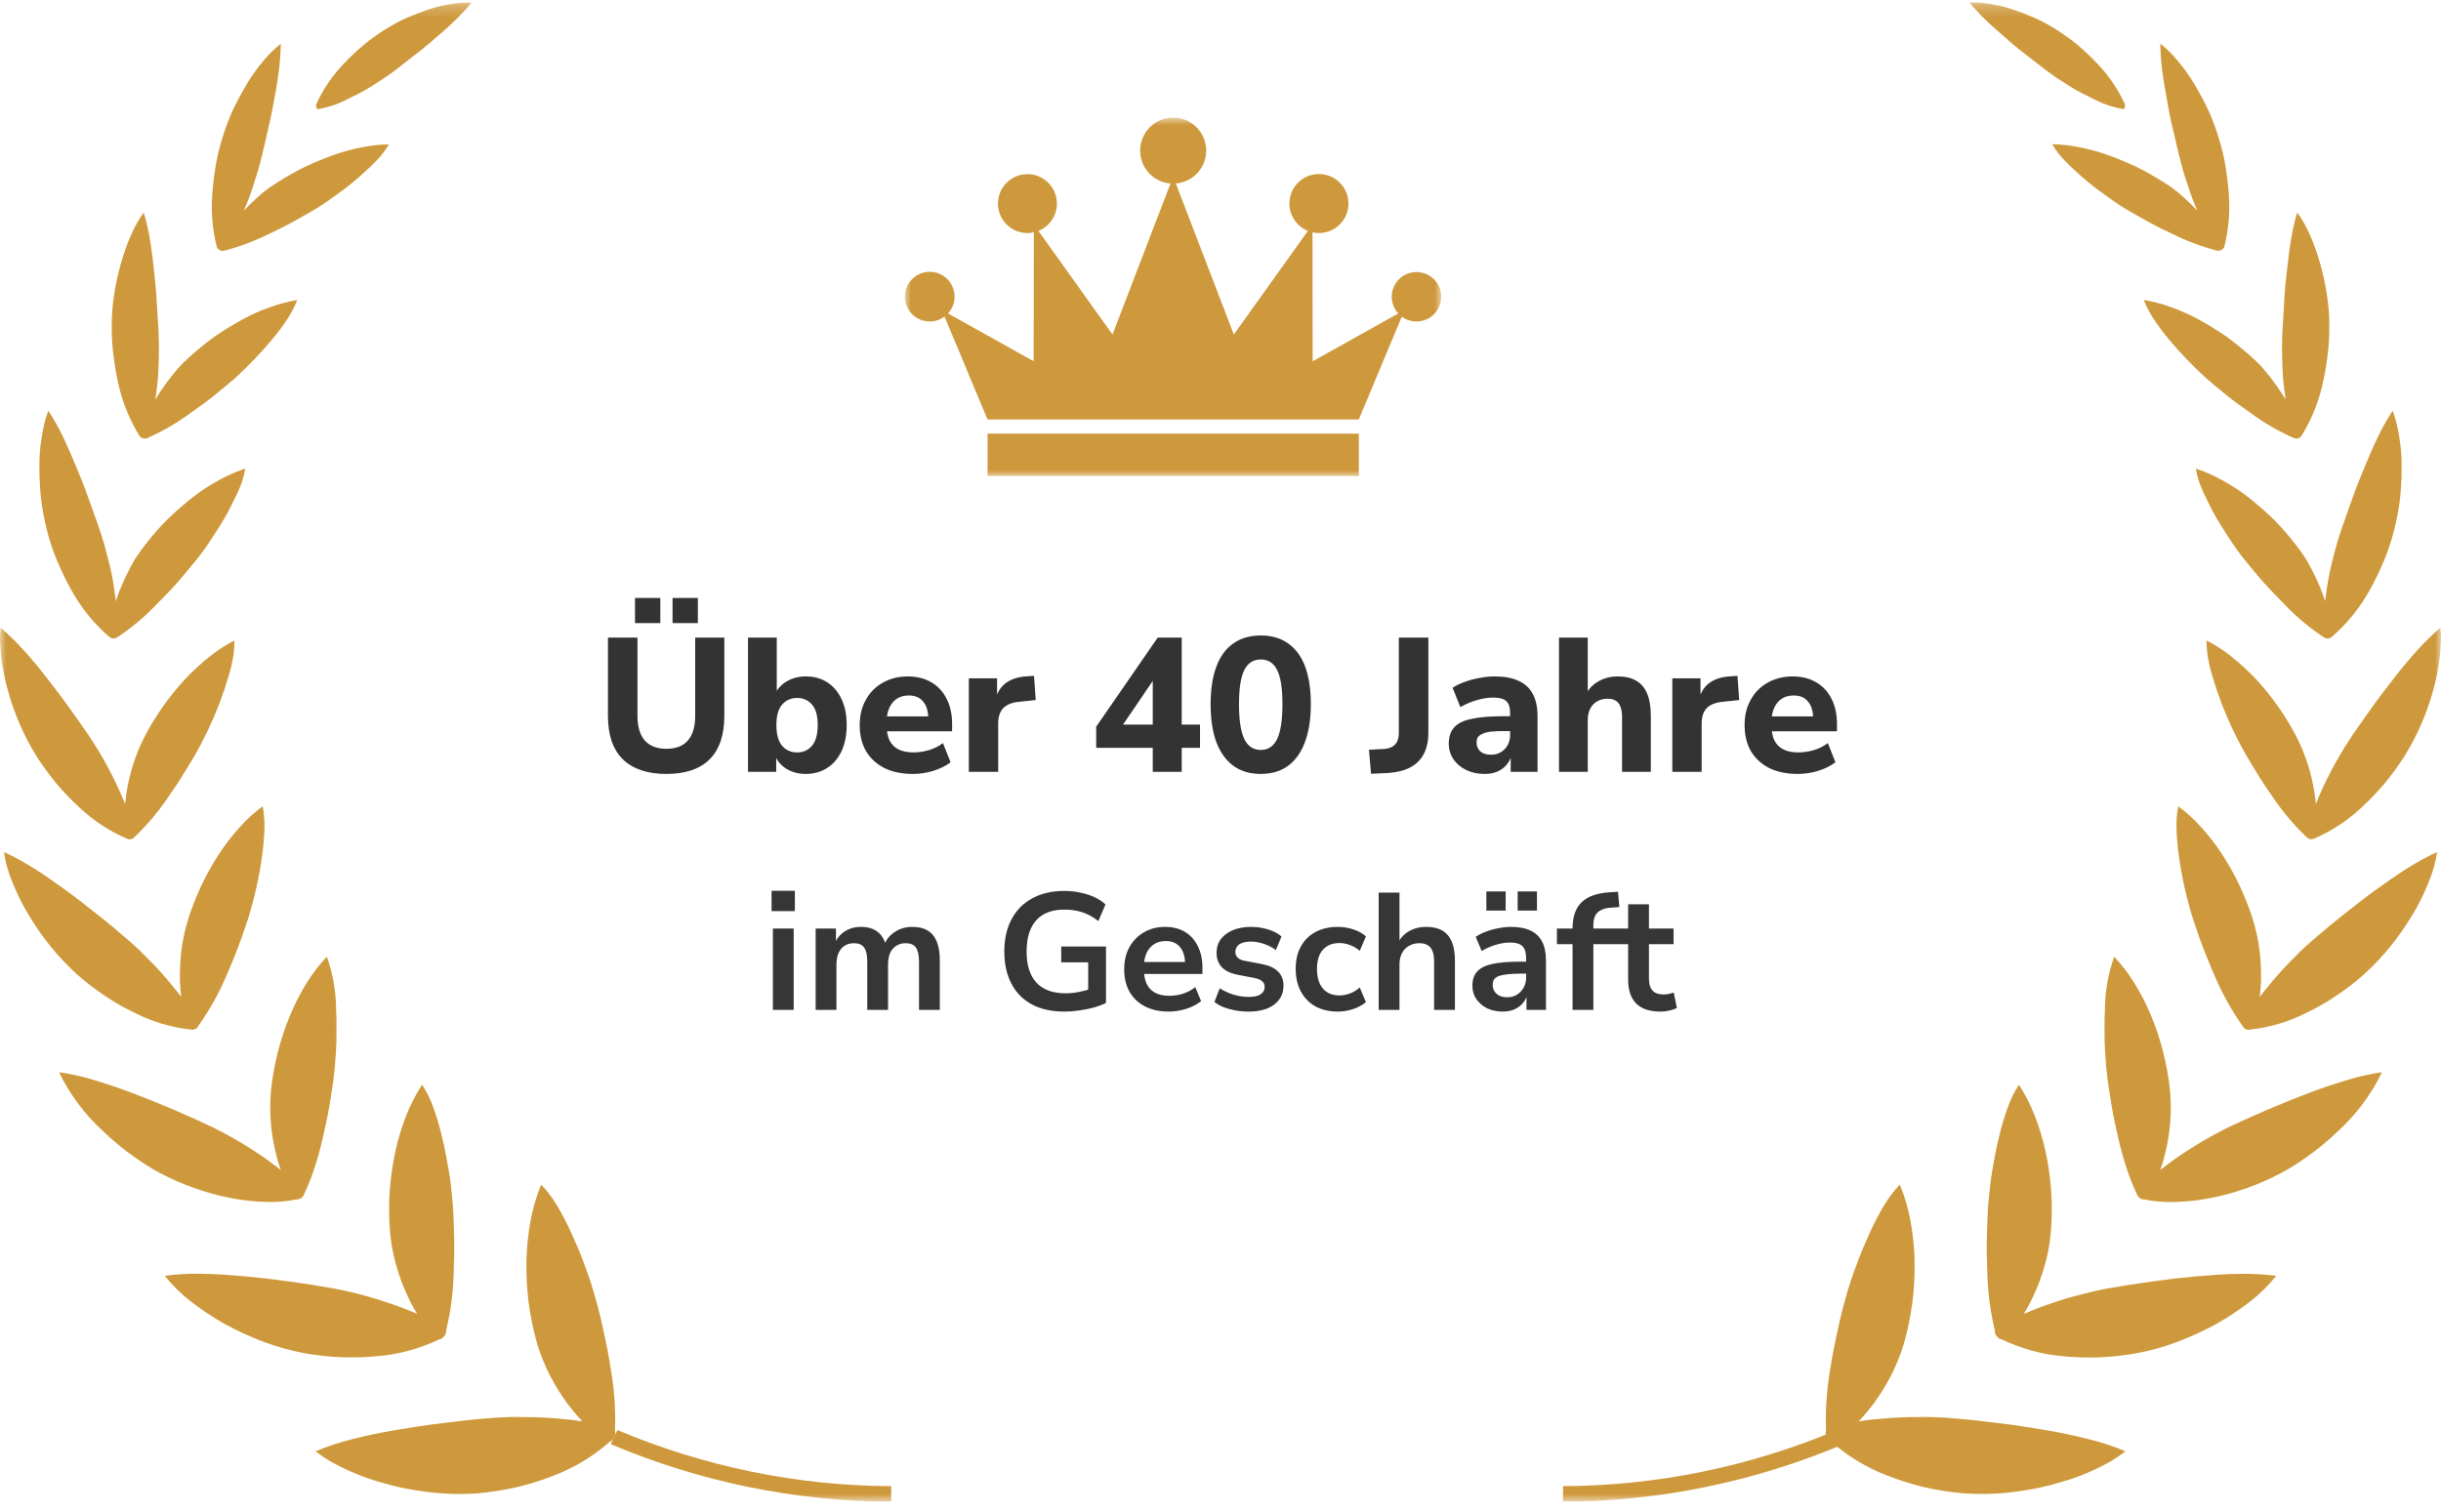 <svg width="205" height="127" viewBox="0 0 205 127" fill="none" xmlns="http://www.w3.org/2000/svg">
<g clip-path="url(#clip0_2083_4136)">
<g clip-path="url(#clip1_2083_4136)">
<g clip-path="url(#clip2_2083_4136)">
<mask id="mask0_2083_4136" style="mask-type:luminance" maskUnits="userSpaceOnUse" x="0" y="0" width="205" height="127">
<path d="M205 0.213H0V126.16H205V0.213Z" fill="white"/>
</mask>
<g mask="url(#mask0_2083_4136)">
<path d="M51.569 120.725C51.544 120.813 51.498 120.894 51.436 120.96C51.374 121.027 51.297 121.079 51.212 121.111C49.869 122.3 48.327 123.243 46.657 123.897C45.63 124.31 44.574 124.648 43.499 124.91C42.381 125.166 41.246 125.348 40.104 125.452C38.932 125.531 37.755 125.519 36.584 125.415C35.968 125.352 35.339 125.266 34.707 125.16C34.073 125.059 33.444 124.926 32.823 124.761C32.204 124.6 31.592 124.421 30.997 124.223C30.402 124.025 29.842 123.789 29.3 123.55C28.779 123.321 28.27 123.065 27.775 122.783C27.334 122.522 26.91 122.235 26.504 121.922C27.503 121.496 28.535 121.153 29.591 120.899C30.742 120.6 31.988 120.343 33.256 120.13C34.524 119.918 35.863 119.705 37.163 119.553C38.475 119.383 39.782 119.239 41.025 119.143C42.034 119.052 43.048 119.018 44.062 119.043C45.082 119.043 46.074 119.098 47.003 119.182C47.677 119.23 48.312 119.306 48.9 119.399C48.47 118.94 48.064 118.459 47.682 117.959C47.121 117.189 46.617 116.379 46.175 115.535C45.743 114.677 45.386 113.783 45.106 112.865C44.782 111.71 44.541 110.533 44.386 109.344C44.241 108.158 44.183 106.962 44.214 105.768C44.249 104.643 44.373 103.522 44.583 102.417C44.776 101.426 45.066 100.456 45.447 99.521C45.691 99.757 45.914 100.014 46.113 100.29C46.347 100.595 46.565 100.913 46.766 101.242C46.98 101.586 47.178 101.976 47.389 102.364C47.599 102.751 47.8 103.163 47.995 103.6C48.189 104.037 48.375 104.473 48.571 104.923C48.767 105.373 48.937 105.832 49.105 106.301C49.452 107.199 49.752 108.116 50.004 109.045C50.269 109.974 50.51 110.959 50.72 111.97C50.941 112.962 51.137 113.967 51.289 114.976C51.594 116.7 51.714 118.452 51.648 120.201C51.676 120.288 51.684 120.379 51.671 120.469C51.659 120.559 51.627 120.645 51.577 120.721M31.918 113.91C33.645 113.738 35.328 113.265 36.892 112.512C36.976 112.504 37.056 112.476 37.127 112.431C37.198 112.385 37.257 112.323 37.298 112.25C37.36 112.194 37.407 112.124 37.436 112.045C37.465 111.966 37.474 111.882 37.463 111.799C37.857 110.159 38.073 108.481 38.106 106.795C38.15 105.826 38.163 104.833 38.139 103.862C38.115 102.89 38.089 101.9 38.009 100.977C37.93 100.107 37.837 99.149 37.671 98.227C37.505 97.306 37.342 96.347 37.11 95.477C36.921 94.639 36.678 93.816 36.381 93.01C36.15 92.345 35.837 91.711 35.447 91.124C34.923 91.925 34.483 92.777 34.134 93.667C33.735 94.668 33.421 95.7 33.197 96.754C32.71 98.999 32.565 101.305 32.767 103.593C32.848 104.511 33.019 105.42 33.277 106.305C33.52 107.185 33.839 108.043 34.23 108.869C34.466 109.384 34.733 109.884 35.029 110.366C34.536 110.154 34.002 109.942 33.44 109.733C32.59 109.44 31.695 109.134 30.762 108.878C29.83 108.621 28.877 108.388 27.934 108.222C25.569 107.808 22.991 107.439 20.517 107.212C19.268 107.112 18.085 107.013 16.949 107.005C15.907 106.983 14.865 107.039 13.831 107.172C14.467 107.966 15.195 108.684 15.998 109.309C16.925 110.033 17.908 110.685 18.936 111.258C20.002 111.836 21.107 112.338 22.243 112.762C23.294 113.151 24.376 113.451 25.478 113.66C26.556 113.859 27.647 113.979 28.743 114.02C29.799 114.054 30.856 114.015 31.907 113.904M16.975 100.025C17.937 100.337 18.921 100.576 19.919 100.739C20.833 100.889 21.757 100.968 22.683 100.975C23.437 100.977 24.189 100.904 24.929 100.756C25.074 100.758 25.215 100.71 25.33 100.621C25.445 100.533 25.526 100.408 25.562 100.267C25.881 99.598 26.156 98.908 26.383 98.202C26.655 97.391 26.895 96.519 27.102 95.626C27.309 94.734 27.514 93.797 27.667 92.882C27.821 91.966 27.967 91.04 28.067 90.149C28.117 89.728 28.148 89.297 28.178 88.851C28.209 88.405 28.238 87.952 28.25 87.496C28.262 86.597 28.274 85.669 28.227 84.794C28.217 83.285 27.954 81.788 27.448 80.366C26.825 81.03 26.268 81.753 25.786 82.525C25.242 83.395 24.77 84.31 24.376 85.258C23.528 87.289 22.983 89.434 22.759 91.624C22.602 93.377 22.737 95.144 23.158 96.853C23.268 97.337 23.408 97.814 23.579 98.28C23.203 97.99 22.799 97.693 22.381 97.382C20.893 96.335 19.324 95.41 17.688 94.616C15.623 93.636 13.326 92.658 11.112 91.82C10.014 91.399 8.896 91.035 7.871 90.722C6.92 90.43 5.947 90.213 4.962 90.073C5.864 91.942 7.115 93.621 8.649 95.019C9.478 95.819 10.369 96.554 11.312 97.216C11.773 97.541 12.235 97.845 12.69 98.124C13.144 98.402 13.615 98.641 14.059 98.856C15 99.32 15.975 99.71 16.975 100.025ZM6.454 81.839C7.201 82.506 7.996 83.117 8.832 83.669C9.246 83.944 9.654 84.206 10.078 84.446C10.501 84.685 10.93 84.904 11.353 85.106C12.815 85.844 14.399 86.312 16.027 86.487C16.085 86.508 16.147 86.516 16.208 86.509C16.269 86.503 16.327 86.482 16.379 86.449C16.438 86.432 16.492 86.401 16.537 86.36C16.583 86.319 16.618 86.268 16.64 86.211C17.562 84.914 18.344 83.523 18.972 82.061C19.152 81.661 19.325 81.251 19.491 80.839C19.657 80.428 19.837 80.005 19.99 79.586C20.317 78.748 20.589 77.916 20.863 77.09C21.366 75.449 21.743 73.771 21.988 72.072C22.102 71.283 22.175 70.489 22.208 69.693C22.233 69.035 22.184 68.377 22.062 67.731C21.363 68.243 20.721 68.828 20.145 69.476C19.482 70.203 18.881 70.984 18.348 71.81C17.777 72.691 17.27 73.612 16.829 74.564C16.61 75.045 16.406 75.537 16.216 76.034C16.026 76.531 15.849 77.032 15.712 77.525C15.476 78.338 15.309 79.17 15.213 80.011C15.125 80.842 15.091 81.678 15.113 82.514C15.136 82.941 15.174 83.355 15.223 83.749C14.984 83.43 14.725 83.104 14.443 82.771C13.933 82.143 13.367 81.492 12.745 80.862C12.124 80.232 11.508 79.601 10.839 79.035L9.573 77.955C9.142 77.593 8.699 77.233 8.244 76.874C7.335 76.16 6.446 75.445 5.515 74.778C4.583 74.111 3.71 73.48 2.824 72.933C2.02 72.424 1.183 71.969 0.319 71.571C0.459 72.455 0.706 73.32 1.054 74.145C1.444 75.121 1.917 76.061 2.467 76.957C3.548 78.772 4.892 80.417 6.454 81.839ZM3.097 63.579C3.615 64.379 4.179 65.148 4.788 65.882C5.391 66.585 6.036 67.251 6.718 67.879C7.874 68.958 9.209 69.829 10.662 70.454C10.681 70.46 10.7 70.465 10.719 70.471C10.803 70.515 10.9 70.524 10.991 70.496C11.085 70.489 11.171 70.445 11.233 70.375C11.249 70.363 11.265 70.352 11.28 70.339C12.392 69.275 13.382 68.092 14.232 66.809C14.722 66.117 15.191 65.393 15.63 64.665C16.084 63.934 16.52 63.194 16.898 62.469C17.667 61.008 18.319 59.487 18.848 57.923C19.086 57.149 19.347 56.397 19.485 55.7C19.557 55.37 19.611 55.037 19.646 54.701C19.673 54.383 19.685 54.085 19.689 53.809C18.952 54.18 18.258 54.629 17.617 55.148C16.878 55.737 16.181 56.378 15.532 57.064C14.16 58.55 12.997 60.216 12.075 62.016C11.358 63.457 10.869 65.001 10.625 66.591C10.574 66.917 10.533 67.234 10.5 67.543C10.39 67.255 10.27 66.959 10.137 66.656C9.471 65.144 8.686 63.688 7.789 62.301C7.234 61.433 6.591 60.541 5.96 59.652C5.329 58.764 4.662 57.878 3.992 57.03C3.342 56.183 2.675 55.373 2.01 54.643C1.399 53.967 0.747 53.328 0.058 52.731C0.005 53.119 -0.012 53.512 0.008 53.903C0.021 54.322 0.056 54.765 0.108 55.224C0.22 56.206 0.417 57.175 0.695 58.123C1.234 60.046 2.043 61.883 3.097 63.579ZM4.102 45.143C4.356 46.019 4.675 46.875 5.056 47.703C5.412 48.509 5.818 49.293 6.271 50.049C7.049 51.348 8.03 52.513 9.176 53.502C9.232 53.547 9.296 53.584 9.364 53.609C9.456 53.643 9.556 53.648 9.651 53.623C9.722 53.604 9.789 53.575 9.851 53.536C11.076 52.725 12.204 51.776 13.211 50.706C13.783 50.136 14.368 49.536 14.908 48.922C15.448 48.308 15.949 47.68 16.466 47.066C16.957 46.457 17.414 45.82 17.833 45.159C18.265 44.483 18.725 43.795 19.093 43.107C19.28 42.764 19.452 42.423 19.608 42.088C19.782 41.757 19.937 41.433 20.072 41.117C20.322 40.559 20.498 39.97 20.595 39.366C19.849 39.611 19.128 39.926 18.442 40.307C18.067 40.507 17.687 40.738 17.302 40.983C17.111 41.106 16.919 41.234 16.726 41.367C16.54 41.502 16.356 41.641 16.172 41.785C15.412 42.382 14.685 43.021 13.996 43.699C13.315 44.389 12.679 45.123 12.093 45.896C11.86 46.195 11.636 46.516 11.42 46.842C11.203 47.169 11.028 47.512 10.848 47.858C10.498 48.535 10.187 49.232 9.917 49.945C9.851 50.135 9.79 50.323 9.734 50.508C9.709 50.315 9.682 50.119 9.652 49.919C9.558 49.156 9.425 48.398 9.253 47.648C9.166 47.259 9.053 46.866 8.953 46.48C8.854 46.093 8.754 45.71 8.636 45.335C8.35 44.392 7.983 43.406 7.637 42.425C7.292 41.445 6.923 40.459 6.522 39.503L5.931 38.105C5.731 37.651 5.532 37.206 5.332 36.785C4.959 35.995 4.533 35.231 4.055 34.499C3.792 35.232 3.604 35.99 3.496 36.761C3.429 37.19 3.376 37.641 3.336 38.103C3.314 38.569 3.307 39.05 3.312 39.536C3.316 40.51 3.384 41.482 3.517 42.447C3.657 43.357 3.853 44.257 4.102 45.143ZM10.02 32.59C10.371 33.999 10.936 35.346 11.693 36.584C11.762 36.701 11.872 36.787 12.002 36.825C12.132 36.863 12.271 36.851 12.392 36.791C13.681 36.223 14.902 35.512 16.031 34.67C16.67 34.23 17.318 33.762 17.934 33.272C18.55 32.783 19.133 32.274 19.722 31.783C21.832 29.852 24.29 27.117 24.954 25.206C24.209 25.328 23.477 25.518 22.766 25.773C21.944 26.057 21.147 26.408 20.384 26.824C19.566 27.27 18.771 27.758 18.004 28.286C17.252 28.836 16.529 29.426 15.84 30.053C15.571 30.3 15.298 30.559 15.047 30.833C14.796 31.108 14.564 31.399 14.335 31.693C13.888 32.267 13.472 32.865 13.09 33.485C13.072 33.517 13.056 33.548 13.039 33.585C13.039 33.548 13.05 33.513 13.054 33.476C13.17 32.755 13.25 32.028 13.294 31.299C13.317 30.92 13.33 30.537 13.333 30.153C13.336 29.77 13.354 29.395 13.347 29.02C13.336 28.081 13.279 27.088 13.21 26.091C13.164 25.103 13.087 24.102 12.979 23.118C12.871 22.135 12.771 21.193 12.621 20.303C12.493 19.476 12.311 18.66 12.076 17.857C10.563 19.832 9.314 24.226 9.387 27.5C9.381 28.371 9.439 29.241 9.561 30.102C9.668 30.94 9.822 31.771 10.022 32.591M18.434 21C18.497 21.038 18.566 21.061 18.639 21.071C18.711 21.08 18.785 21.075 18.855 21.054C20.163 20.709 21.433 20.23 22.642 19.624C23.323 19.313 24.004 18.971 24.665 18.606L25.645 18.049C25.978 17.866 26.3 17.679 26.611 17.489C27.204 17.131 27.799 16.705 28.397 16.26C29.003 15.831 29.587 15.37 30.145 14.88C30.676 14.391 31.21 13.934 31.642 13.468C32.035 13.063 32.377 12.612 32.66 12.123C31.934 12.139 31.211 12.217 30.498 12.357C29.671 12.508 28.858 12.725 28.066 13.005C27.245 13.296 26.405 13.642 25.576 14.03C24.773 14.431 23.992 14.875 23.237 15.36C22.938 15.549 22.645 15.752 22.356 15.964C22.066 16.177 21.805 16.419 21.541 16.656C21.165 16.994 20.808 17.344 20.474 17.695C20.673 17.253 20.857 16.788 21.029 16.308C21.151 15.968 21.266 15.623 21.371 15.273C21.476 14.924 21.598 14.588 21.694 14.244C21.938 13.381 22.149 12.457 22.362 11.53C22.574 10.604 22.789 9.676 22.961 8.747C23.132 7.817 23.298 6.93 23.403 6.07C23.512 5.275 23.571 4.475 23.579 3.673C23.055 4.09 22.578 4.56 22.153 5.076C21.622 5.693 21.147 6.356 20.731 7.055C20.29 7.791 19.873 8.571 19.506 9.352C19.171 10.109 18.884 10.887 18.646 11.681C18.529 12.073 18.42 12.473 18.321 12.873C18.222 13.274 18.154 13.693 18.085 14.1C17.952 14.922 17.861 15.736 17.813 16.515C17.729 17.91 17.854 19.308 18.185 20.665C18.201 20.736 18.231 20.802 18.275 20.86C18.318 20.918 18.373 20.966 18.437 21.002M26.74 9.164C27.638 9.005 28.505 8.701 29.306 8.265C29.851 8.016 30.383 7.738 30.898 7.432C31.167 7.272 31.433 7.104 31.697 6.926C31.961 6.749 32.225 6.592 32.481 6.413C33.12 5.968 33.771 5.457 34.425 4.943C35.083 4.444 35.737 3.919 36.364 3.376C36.991 2.833 37.597 2.319 38.142 1.783C38.66 1.295 39.147 0.774 39.599 0.224C39.02 0.198 38.439 0.237 37.868 0.34C37.171 0.448 36.485 0.62 35.82 0.854C35.106 1.1 34.407 1.382 33.723 1.701C33.08 2.023 32.459 2.386 31.863 2.789C31.563 2.989 31.272 3.198 30.984 3.415C30.697 3.632 30.419 3.879 30.146 4.114C29.616 4.587 29.11 5.087 28.63 5.611C27.799 6.526 27.113 7.561 26.594 8.682C26.494 8.911 26.548 9.181 26.741 9.162M153.434 120.725C153.459 120.813 153.505 120.893 153.567 120.96C153.629 121.027 153.706 121.079 153.791 121.111C155.134 122.3 156.676 123.243 158.346 123.897C159.373 124.31 160.428 124.648 161.503 124.91C162.621 125.166 163.755 125.348 164.898 125.452C166.07 125.531 167.247 125.519 168.417 125.415C169.033 125.352 169.663 125.266 170.295 125.16C170.93 125.059 171.558 124.925 172.179 124.761C172.798 124.6 173.411 124.421 174.006 124.223C174.601 124.025 175.161 123.789 175.703 123.55C176.224 123.32 176.733 123.064 177.228 122.783C177.668 122.522 178.093 122.235 178.499 121.922C177.499 121.496 176.467 121.154 175.41 120.899C174.259 120.6 173.014 120.343 171.747 120.13C170.48 119.918 169.139 119.705 167.84 119.553C166.527 119.383 165.22 119.239 163.978 119.143C162.968 119.052 161.954 119.018 160.941 119.043C159.919 119.043 158.929 119.098 157.999 119.182C157.325 119.23 156.691 119.306 156.101 119.399C156.509 118.966 156.919 118.479 157.319 117.959C157.88 117.189 158.384 116.379 158.827 115.535C159.258 114.677 159.616 113.783 159.896 112.865C160.22 111.71 160.46 110.533 160.615 109.344C160.761 108.158 160.819 106.962 160.788 105.768C160.753 104.643 160.629 103.522 160.42 102.417C160.226 101.426 159.936 100.456 159.555 99.521C159.311 99.757 159.089 100.015 158.89 100.29C158.656 100.596 158.438 100.913 158.237 101.242C158.022 101.586 157.826 101.976 157.614 102.364C157.402 102.751 157.203 103.163 157.009 103.6L156.432 104.923C156.244 105.372 156.066 105.832 155.898 106.301C155.551 107.2 155.251 108.116 154.999 109.045C154.733 109.974 154.493 110.959 154.281 111.97C154.062 112.962 153.866 113.967 153.714 114.976C153.409 116.7 153.289 118.452 153.356 120.201C153.328 120.288 153.32 120.379 153.332 120.469C153.344 120.559 153.377 120.645 153.427 120.721M176.25 114.026C177.346 113.985 178.437 113.865 179.515 113.666C180.617 113.458 181.699 113.157 182.75 112.768C183.886 112.344 184.992 111.842 186.058 111.264C187.086 110.691 188.068 110.04 188.995 109.315C189.798 108.69 190.525 107.972 191.162 107.178C190.128 107.045 189.086 106.989 188.044 107.011C186.908 107.022 185.724 107.116 184.474 107.218C182.001 107.445 179.424 107.817 177.059 108.228C176.116 108.394 175.173 108.635 174.23 108.884C173.288 109.132 172.403 109.446 171.552 109.739C170.989 109.948 170.454 110.16 169.964 110.372C170.26 109.89 170.527 109.389 170.763 108.875C171.153 108.049 171.472 107.191 171.715 106.311C171.973 105.426 172.144 104.517 172.224 103.599C172.427 101.311 172.282 99.005 171.796 96.76C171.571 95.706 171.257 94.674 170.857 93.673C170.512 92.783 170.075 91.93 169.554 91.129C169.165 91.716 168.851 92.35 168.621 93.015C168.324 93.82 168.08 94.644 167.891 95.482C167.658 96.352 167.492 97.303 167.331 98.232C167.17 99.162 167.07 100.112 166.993 100.982C166.913 101.905 166.893 102.896 166.862 103.867C166.831 104.837 166.852 105.831 166.895 106.8C166.928 108.486 167.144 110.164 167.539 111.804C167.528 111.887 167.537 111.971 167.565 112.05C167.594 112.129 167.641 112.199 167.702 112.255C167.744 112.329 167.803 112.39 167.874 112.436C167.945 112.482 168.026 112.509 168.11 112.517C169.673 113.27 171.357 113.743 173.084 113.915C174.134 114.026 175.191 114.065 176.247 114.031M190.942 98.859C191.387 98.644 191.853 98.402 192.312 98.126C192.771 97.851 193.23 97.544 193.692 97.219C194.635 96.556 195.525 95.822 196.354 95.022C197.888 93.623 199.14 91.943 200.041 90.073C199.055 90.214 198.082 90.433 197.131 90.727C196.107 91.037 194.989 91.401 193.891 91.825C191.677 92.664 189.38 93.642 187.315 94.621C185.679 95.415 184.109 96.34 182.622 97.387C182.203 97.694 181.797 97.986 181.424 98.285C181.594 97.819 181.735 97.342 181.845 96.857C182.267 95.149 182.402 93.382 182.245 91.629C182.021 89.439 181.476 87.294 180.627 85.263C180.233 84.315 179.762 83.401 179.217 82.53C178.735 81.758 178.178 81.035 177.555 80.371C177.049 81.793 176.786 83.29 176.775 84.799C176.728 85.673 176.74 86.596 176.752 87.501C176.764 87.955 176.789 88.41 176.825 88.856C176.861 89.302 176.886 89.731 176.937 90.154C177.037 91.044 177.192 91.972 177.336 92.887C177.481 93.801 177.704 94.745 177.902 95.631C178.099 96.518 178.35 97.395 178.621 98.207C178.848 98.913 179.123 99.603 179.443 100.272C179.478 100.413 179.56 100.538 179.675 100.627C179.79 100.715 179.931 100.763 180.076 100.761C180.815 100.909 181.567 100.982 182.321 100.98C183.247 100.973 184.171 100.894 185.084 100.744C186.083 100.581 187.067 100.342 188.029 100.03C189.029 99.716 190.003 99.327 190.943 98.864M202.536 76.962C203.085 76.066 203.558 75.125 203.949 74.15C204.297 73.323 204.544 72.457 204.683 71.571C203.819 71.97 202.982 72.426 202.178 72.936C201.292 73.482 200.418 74.117 199.488 74.781C198.557 75.445 197.668 76.161 196.758 76.877C196.305 77.235 195.86 77.596 195.428 77.958L194.157 79.038C193.488 79.603 192.864 80.236 192.251 80.865C191.638 81.494 191.066 82.146 190.554 82.774C190.272 83.107 190.012 83.433 189.774 83.752C189.822 83.353 189.86 82.944 189.883 82.517C189.904 81.681 189.871 80.845 189.783 80.014C189.686 79.173 189.519 78.342 189.284 77.528C189.146 77.029 188.972 76.53 188.78 76.037C188.587 75.544 188.38 75.049 188.167 74.567C187.726 73.615 187.218 72.694 186.648 71.813C186.114 70.987 185.513 70.206 184.851 69.479C184.275 68.832 183.632 68.247 182.934 67.734C182.811 68.38 182.763 69.038 182.788 69.696C182.82 70.492 182.893 71.286 183.007 72.075C183.254 73.774 183.633 75.452 184.139 77.093C184.416 77.917 184.684 78.748 185.01 79.589C185.17 80.008 185.345 80.429 185.51 80.842C185.674 81.256 185.849 81.662 186.029 82.064C186.655 83.526 187.436 84.917 188.357 86.214C188.38 86.271 188.415 86.322 188.46 86.363C188.506 86.404 188.56 86.435 188.619 86.452C188.67 86.485 188.729 86.506 188.79 86.512C188.851 86.519 188.913 86.511 188.97 86.49C190.599 86.314 192.183 85.847 193.645 85.109C194.067 84.909 194.492 84.689 194.92 84.449C195.343 84.209 195.752 83.95 196.165 83.672C197.001 83.121 197.796 82.509 198.543 81.842C200.106 80.42 201.449 78.775 202.53 76.96M204.307 58.123C204.585 57.176 204.78 56.207 204.891 55.227C204.946 54.768 204.981 54.329 204.99 53.906C205.01 53.515 204.994 53.122 204.94 52.734C204.253 53.331 203.601 53.968 202.99 54.643C202.325 55.374 201.658 56.184 201.009 57.03C200.342 57.878 199.665 58.764 199.04 59.652C198.415 60.541 197.766 61.433 197.21 62.301C196.312 63.686 195.526 65.14 194.859 66.65C194.726 66.953 194.605 67.249 194.497 67.536C194.464 67.228 194.424 66.91 194.372 66.585C194.129 64.993 193.64 63.45 192.923 62.009C192.001 60.209 190.838 58.543 189.466 57.057C188.816 56.371 188.12 55.73 187.381 55.141C186.74 54.622 186.045 54.173 185.308 53.802C185.308 54.078 185.324 54.377 185.352 54.694C185.386 55.03 185.44 55.363 185.512 55.693C185.654 56.391 185.911 57.142 186.151 57.916C186.68 59.482 187.332 61.003 188.102 62.466C188.481 63.192 188.916 63.931 189.37 64.662C189.806 65.391 190.276 66.114 190.768 66.806C191.618 68.088 192.608 69.27 193.72 70.333C193.735 70.346 193.751 70.357 193.766 70.369C193.834 70.432 193.918 70.475 194.009 70.493C194.1 70.51 194.194 70.502 194.28 70.469C194.299 70.463 194.319 70.459 194.337 70.451C195.79 69.827 197.125 68.956 198.281 67.876C198.963 67.25 199.608 66.583 200.211 65.88C200.82 65.146 201.385 64.377 201.903 63.577C202.958 61.881 203.767 60.045 204.307 58.123ZM201.488 42.447C201.619 41.482 201.686 40.51 201.688 39.536C201.693 39.05 201.688 38.569 201.664 38.103C201.625 37.64 201.571 37.189 201.504 36.761C201.395 35.99 201.207 35.232 200.944 34.499C200.464 35.231 200.036 35.994 199.662 36.784C199.456 37.208 199.255 37.65 199.063 38.104L198.473 39.502C198.073 40.458 197.697 41.445 197.357 42.424C197.018 43.404 196.645 44.391 196.359 45.334C196.242 45.709 196.136 46.092 196.041 46.479C195.946 46.865 195.834 47.258 195.747 47.647C195.575 48.397 195.442 49.155 195.347 49.919C195.317 50.118 195.29 50.318 195.266 50.507C195.209 50.322 195.149 50.135 195.083 49.944C194.813 49.231 194.502 48.534 194.152 47.857C193.972 47.512 193.791 47.171 193.579 46.841C193.367 46.512 193.139 46.196 192.906 45.895C192.322 45.123 191.688 44.389 191.009 43.698C190.32 43.02 189.593 42.381 188.832 41.784C188.647 41.64 188.465 41.501 188.278 41.366C188.092 41.231 187.893 41.105 187.701 40.982C187.318 40.737 186.937 40.511 186.563 40.306C185.877 39.925 185.156 39.61 184.41 39.365C184.508 39.969 184.684 40.558 184.934 41.116C185.067 41.432 185.223 41.756 185.397 42.087C185.553 42.421 185.725 42.763 185.913 43.106C186.281 43.794 186.74 44.482 187.172 45.158C187.591 45.819 188.048 46.456 188.539 47.065C189.056 47.679 189.547 48.309 190.097 48.921C190.646 49.533 191.223 50.135 191.794 50.705C192.801 51.775 193.929 52.724 195.155 53.535C195.216 53.574 195.284 53.604 195.354 53.622C195.401 53.637 195.451 53.642 195.5 53.637C195.549 53.637 195.597 53.627 195.641 53.608C195.709 53.583 195.772 53.546 195.829 53.501C196.975 52.512 197.956 51.347 198.734 50.048C199.186 49.292 199.592 48.508 199.948 47.702C200.329 46.874 200.647 46.018 200.901 45.143C201.15 44.257 201.345 43.357 201.485 42.447M195.442 30.098C195.565 29.236 195.623 28.367 195.617 27.496C195.688 24.221 194.438 19.828 192.921 17.853C192.686 18.655 192.504 19.472 192.376 20.299C192.227 21.189 192.138 22.126 192.018 23.114C191.897 24.103 191.833 25.099 191.788 26.087C191.719 27.085 191.661 28.076 191.65 29.016C191.643 29.391 191.657 29.767 191.665 30.149C191.673 30.532 191.681 30.916 191.704 31.294C191.747 32.024 191.827 32.751 191.944 33.472C191.944 33.509 191.954 33.544 191.958 33.581C191.94 33.549 191.924 33.517 191.906 33.481C191.524 32.861 191.109 32.263 190.662 31.689C190.432 31.395 190.194 31.108 189.95 30.829C189.705 30.551 189.426 30.296 189.156 30.049C188.467 29.422 187.744 28.832 186.991 28.282C186.225 27.754 185.431 27.266 184.613 26.82C183.85 26.405 183.053 26.053 182.232 25.769C181.522 25.513 180.791 25.322 180.047 25.199C180.713 27.111 183.17 29.845 185.28 31.776C185.87 32.269 186.45 32.774 187.068 33.265C187.686 33.757 188.332 34.223 188.971 34.663C190.101 35.505 191.321 36.216 192.61 36.784C192.731 36.844 192.87 36.856 193 36.818C193.129 36.779 193.24 36.693 193.309 36.577C194.066 35.339 194.63 33.992 194.982 32.584C195.182 31.763 195.336 30.932 195.442 30.094M186.822 20.655C187.152 19.298 187.278 17.899 187.194 16.506C187.146 15.726 187.054 14.908 186.921 14.09C186.852 13.683 186.785 13.262 186.685 12.863C186.585 12.464 186.476 12.064 186.359 11.671C186.121 10.877 185.834 10.1 185.5 9.342C185.132 8.564 184.716 7.784 184.275 7.045C183.859 6.345 183.383 5.683 182.852 5.066C182.428 4.55 181.95 4.079 181.427 3.663C181.435 4.465 181.494 5.266 181.604 6.06C181.709 6.919 181.89 7.797 182.046 8.737C182.202 9.676 182.415 10.604 182.645 11.52C182.857 12.447 183.067 13.372 183.313 14.234C183.413 14.578 183.513 14.922 183.636 15.263C183.758 15.605 183.856 15.962 183.978 16.298C184.151 16.778 184.339 17.243 184.534 17.685C184.2 17.334 183.841 16.986 183.467 16.646C183.202 16.409 182.93 16.176 182.653 15.954C182.377 15.733 182.069 15.539 181.771 15.35C181.016 14.865 180.235 14.421 179.432 14.02C178.603 13.632 177.763 13.284 176.942 12.995C176.15 12.715 175.337 12.498 174.511 12.347C173.798 12.207 173.074 12.129 172.347 12.113C172.63 12.602 172.972 13.054 173.366 13.458C173.797 13.924 174.329 14.381 174.863 14.87C175.421 15.361 176.005 15.822 176.613 16.251C177.212 16.696 177.811 17.122 178.399 17.48C178.71 17.671 179.034 17.857 179.364 18.04L180.345 18.597C181.005 18.962 181.687 19.304 182.368 19.615C183.577 20.221 184.846 20.701 186.154 21.045C186.224 21.065 186.297 21.071 186.37 21.062C186.442 21.052 186.512 21.029 186.575 20.991C186.638 20.956 186.694 20.908 186.737 20.85C186.78 20.792 186.811 20.726 186.827 20.655M178.414 8.674C177.895 7.553 177.209 6.517 176.378 5.603C175.899 5.078 175.392 4.579 174.861 4.106C174.589 3.867 174.312 3.618 174.025 3.407C173.737 3.196 173.442 2.982 173.146 2.781C172.548 2.378 171.924 2.014 171.279 1.692C170.597 1.373 169.899 1.091 169.188 0.845C168.522 0.611 167.836 0.439 167.138 0.331C166.568 0.228 165.988 0.189 165.409 0.215C165.86 0.766 166.345 1.287 166.863 1.775C167.412 2.31 168.021 2.81 168.645 3.367C169.269 3.924 169.926 4.438 170.583 4.934C171.238 5.448 171.889 5.958 172.528 6.404C172.783 6.583 173.044 6.755 173.311 6.917C173.577 7.08 173.841 7.263 174.109 7.423C174.627 7.729 175.16 8.007 175.707 8.256C176.508 8.692 177.374 8.996 178.272 9.155C178.465 9.174 178.518 8.903 178.419 8.675" fill="#CE993C"/>
<path d="M74.846 126.16C66.751 126.123 58.743 124.477 51.289 121.319L51.851 120.133C59.129 123.21 66.945 124.813 74.846 124.848V126.16Z" fill="#CE993C"/>
<path d="M131.266 126.16C139.361 126.123 147.369 124.477 154.823 121.319L154.261 120.133C146.983 123.209 139.167 124.811 131.266 124.845V126.16Z" fill="#CE993C"/>
</g>
<path d="M55.968 65.016C54.368 65.016 53.147 64.605 52.304 63.784C51.472 62.962 51.056 61.741 51.056 60.12V53.56H53.536V60.136C53.536 61.053 53.744 61.746 54.16 62.216C54.576 62.675 55.179 62.904 55.968 62.904C56.757 62.904 57.355 62.675 57.76 62.216C58.176 61.746 58.384 61.053 58.384 60.136V53.56H60.832V60.12C60.832 61.741 60.421 62.962 59.6 63.784C58.779 64.605 57.568 65.016 55.968 65.016ZM56.48 52.344V50.232H58.608V52.344H56.48ZM53.328 52.344V50.232H55.456V52.344H53.328ZM67.667 65.016C67.037 65.016 66.477 64.861 65.987 64.552C65.507 64.232 65.187 63.81 65.027 63.288H65.187V64.84H62.819V53.56H65.235V58.44H65.043C65.213 57.96 65.539 57.571 66.019 57.272C66.499 56.973 67.048 56.824 67.667 56.824C68.36 56.824 68.963 56.989 69.475 57.32C69.987 57.651 70.387 58.12 70.675 58.728C70.963 59.336 71.107 60.061 71.107 60.904C71.107 61.746 70.963 62.477 70.675 63.096C70.387 63.715 69.981 64.189 69.459 64.52C68.947 64.85 68.349 65.016 67.667 65.016ZM66.947 63.208C67.459 63.208 67.875 63.021 68.195 62.648C68.515 62.264 68.675 61.682 68.675 60.904C68.675 60.125 68.515 59.554 68.195 59.192C67.875 58.819 67.459 58.632 66.947 58.632C66.424 58.632 66.003 58.819 65.683 59.192C65.363 59.554 65.203 60.125 65.203 60.904C65.203 61.682 65.363 62.264 65.683 62.648C66.003 63.021 66.424 63.208 66.947 63.208ZM76.664 65.016C75.736 65.016 74.936 64.85 74.264 64.52C73.603 64.178 73.091 63.704 72.728 63.096C72.376 62.477 72.2 61.752 72.2 60.92C72.2 60.109 72.371 59.4 72.712 58.792C73.054 58.173 73.528 57.693 74.136 57.352C74.755 57 75.454 56.824 76.232 56.824C77 56.824 77.662 56.989 78.216 57.32C78.771 57.64 79.198 58.099 79.496 58.696C79.806 59.293 79.96 60.002 79.96 60.824V61.432H74.184V60.184H78.216L77.96 60.408C77.96 59.757 77.816 59.267 77.528 58.936C77.251 58.594 76.851 58.424 76.328 58.424C75.934 58.424 75.598 58.514 75.32 58.696C75.043 58.877 74.83 59.139 74.68 59.48C74.531 59.821 74.456 60.232 74.456 60.712V60.84C74.456 61.384 74.536 61.832 74.696 62.184C74.867 62.525 75.118 62.781 75.448 62.952C75.79 63.123 76.211 63.208 76.712 63.208C77.139 63.208 77.571 63.144 78.008 63.016C78.446 62.888 78.84 62.691 79.192 62.424L79.832 64.04C79.438 64.338 78.952 64.579 78.376 64.76C77.811 64.93 77.24 65.016 76.664 65.016ZM81.365 64.84V56.984H83.734V58.904H83.573C83.701 58.264 83.979 57.773 84.406 57.432C84.843 57.08 85.419 56.877 86.133 56.824L86.838 56.776L86.981 58.808L85.621 58.952C85.013 59.005 84.56 59.181 84.261 59.48C83.974 59.779 83.829 60.211 83.829 60.776V64.84H81.365ZM96.812 64.84V62.824H92.06V61.048L97.228 53.56H99.244V60.872H100.78V62.824H99.244V64.84H96.812ZM96.812 60.872V56.52H97.276L93.9 61.48V60.872H96.812ZM105.878 65.016C104.971 65.016 104.203 64.787 103.574 64.328C102.955 63.869 102.481 63.208 102.15 62.344C101.83 61.48 101.67 60.419 101.67 59.16C101.67 57.912 101.83 56.861 102.15 56.008C102.47 55.144 102.945 54.493 103.574 54.056C104.203 53.608 104.971 53.384 105.878 53.384C106.795 53.384 107.563 53.608 108.182 54.056C108.811 54.493 109.286 55.139 109.606 55.992C109.926 56.845 110.086 57.901 110.086 59.16C110.086 60.408 109.921 61.469 109.59 62.344C109.27 63.208 108.801 63.869 108.182 64.328C107.563 64.787 106.795 65.016 105.878 65.016ZM105.878 63C106.497 63 106.955 62.696 107.254 62.088C107.553 61.469 107.702 60.493 107.702 59.16C107.702 57.827 107.553 56.867 107.254 56.28C106.966 55.693 106.507 55.4 105.878 55.4C105.259 55.4 104.801 55.693 104.502 56.28C104.203 56.867 104.054 57.827 104.054 59.16C104.054 60.493 104.203 61.469 104.502 62.088C104.801 62.696 105.259 63 105.878 63ZM115.141 65L114.965 62.984L116.197 62.92C116.485 62.898 116.72 62.84 116.901 62.744C117.093 62.637 117.237 62.488 117.333 62.296C117.429 62.104 117.477 61.864 117.477 61.576V53.56H119.957V61.544C119.957 62.248 119.829 62.845 119.573 63.336C119.328 63.816 118.954 64.189 118.453 64.456C117.962 64.722 117.344 64.882 116.597 64.936L115.141 65ZM124.678 65.016C124.102 65.016 123.584 64.904 123.126 64.68C122.667 64.456 122.31 64.152 122.054 63.768C121.798 63.384 121.67 62.952 121.67 62.472C121.67 61.896 121.819 61.443 122.118 61.112C122.416 60.77 122.902 60.531 123.574 60.392C124.246 60.242 125.136 60.168 126.246 60.168H127.094V61.416H126.262C125.846 61.416 125.494 61.432 125.206 61.464C124.928 61.496 124.699 61.554 124.518 61.64C124.336 61.715 124.203 61.81 124.118 61.928C124.043 62.045 124.006 62.194 124.006 62.376C124.006 62.675 124.107 62.92 124.31 63.112C124.523 63.304 124.827 63.4 125.222 63.4C125.531 63.4 125.803 63.331 126.038 63.192C126.283 63.042 126.475 62.845 126.614 62.6C126.752 62.344 126.822 62.056 126.822 61.736V59.896C126.822 59.426 126.715 59.096 126.502 58.904C126.288 58.701 125.926 58.6 125.414 58.6C124.987 58.6 124.534 58.669 124.054 58.808C123.584 58.936 123.115 59.133 122.646 59.4L121.99 57.784C122.267 57.592 122.603 57.426 122.998 57.288C123.403 57.139 123.824 57.026 124.262 56.952C124.699 56.867 125.115 56.824 125.51 56.824C126.331 56.824 127.003 56.947 127.526 57.192C128.059 57.426 128.459 57.794 128.726 58.296C128.992 58.786 129.126 59.421 129.126 60.2V64.84H126.87V63.256H126.982C126.918 63.618 126.779 63.933 126.566 64.2C126.363 64.456 126.102 64.659 125.782 64.808C125.462 64.947 125.094 65.016 124.678 65.016ZM130.928 64.84V53.56H133.344V58.456H133.12C133.365 57.933 133.728 57.533 134.208 57.256C134.699 56.968 135.253 56.824 135.872 56.824C136.501 56.824 137.019 56.947 137.424 57.192C137.829 57.426 138.133 57.789 138.336 58.28C138.539 58.76 138.64 59.373 138.64 60.12V64.84H136.224V60.232C136.224 59.869 136.176 59.576 136.08 59.352C135.995 59.117 135.861 58.952 135.68 58.856C135.509 58.749 135.291 58.696 135.024 58.696C134.683 58.696 134.384 58.77 134.128 58.92C133.883 59.059 133.691 59.261 133.552 59.528C133.413 59.794 133.344 60.104 133.344 60.456V64.84H130.928ZM140.444 64.84V56.984H142.812V58.904H142.652C142.78 58.264 143.057 57.773 143.484 57.432C143.921 57.08 144.497 56.877 145.212 56.824L145.916 56.776L146.06 58.808L144.7 58.952C144.092 59.005 143.638 59.181 143.34 59.48C143.052 59.779 142.908 60.211 142.908 60.776V64.84H140.444ZM150.977 65.016C150.049 65.016 149.249 64.85 148.577 64.52C147.915 64.178 147.403 63.704 147.041 63.096C146.689 62.477 146.513 61.752 146.513 60.92C146.513 60.109 146.683 59.4 147.025 58.792C147.366 58.173 147.841 57.693 148.449 57.352C149.067 57 149.766 56.824 150.545 56.824C151.313 56.824 151.974 56.989 152.529 57.32C153.083 57.64 153.51 58.099 153.809 58.696C154.118 59.293 154.273 60.002 154.273 60.824V61.432H148.497V60.184H152.529L152.273 60.408C152.273 59.757 152.129 59.267 151.841 58.936C151.563 58.594 151.163 58.424 150.641 58.424C150.246 58.424 149.91 58.514 149.633 58.696C149.355 58.877 149.142 59.139 148.993 59.48C148.843 59.821 148.769 60.232 148.769 60.712V60.84C148.769 61.384 148.849 61.832 149.009 62.184C149.179 62.525 149.43 62.781 149.761 62.952C150.102 63.123 150.523 63.208 151.025 63.208C151.451 63.208 151.883 63.144 152.321 63.016C152.758 62.888 153.153 62.691 153.505 62.424L154.145 64.04C153.75 64.338 153.265 64.579 152.689 64.76C152.123 64.93 151.553 65.016 150.977 65.016Z" fill="#333333"/>
<path d="M64.797 76.537V74.831H66.754V76.537H64.797ZM64.909 84.84V78.004H66.656V84.84H64.909ZM68.499 84.84V78.004H70.205V79.374H70.051C70.172 79.058 70.34 78.787 70.554 78.564C70.769 78.34 71.025 78.168 71.323 78.046C71.621 77.925 71.952 77.865 72.315 77.865C72.865 77.865 73.317 77.995 73.671 78.256C74.025 78.517 74.272 78.918 74.412 79.458H74.216C74.403 78.964 74.71 78.578 75.139 78.298C75.568 78.009 76.062 77.865 76.621 77.865C77.143 77.865 77.571 77.967 77.907 78.172C78.251 78.377 78.508 78.689 78.675 79.109C78.843 79.519 78.927 80.041 78.927 80.674V84.84H77.18V80.744C77.18 80.222 77.091 79.84 76.914 79.598C76.746 79.356 76.458 79.235 76.048 79.235C75.749 79.235 75.489 79.309 75.265 79.458C75.041 79.598 74.869 79.803 74.748 80.073C74.636 80.344 74.58 80.67 74.58 81.052V84.84H72.833V80.744C72.833 80.222 72.744 79.84 72.567 79.598C72.399 79.356 72.115 79.235 71.714 79.235C71.407 79.235 71.141 79.309 70.918 79.458C70.703 79.598 70.535 79.803 70.414 80.073C70.303 80.344 70.247 80.67 70.247 81.052V84.84H68.499ZM89.404 84.98C88.313 84.98 87.391 84.775 86.636 84.365C85.89 83.955 85.322 83.372 84.931 82.617C84.539 81.862 84.344 80.968 84.344 79.933C84.344 78.89 84.544 77.99 84.945 77.236C85.345 76.472 85.923 75.884 86.678 75.474C87.433 75.055 88.337 74.845 89.39 74.845C89.856 74.845 90.298 74.892 90.718 74.985C91.146 75.069 91.542 75.195 91.906 75.363C92.269 75.53 92.581 75.735 92.842 75.978L92.241 77.376C91.803 77.031 91.356 76.784 90.899 76.635C90.443 76.486 89.939 76.411 89.39 76.411C88.346 76.411 87.554 76.714 87.013 77.32C86.482 77.925 86.217 78.797 86.217 79.933C86.217 81.08 86.492 81.951 87.041 82.547C87.591 83.144 88.406 83.442 89.487 83.442C89.86 83.442 90.238 83.405 90.62 83.33C91.002 83.256 91.374 83.153 91.738 83.023L91.388 83.819V80.842H89.124V79.514H92.884V84.253C92.586 84.402 92.241 84.532 91.85 84.644C91.468 84.747 91.067 84.826 90.648 84.882C90.228 84.947 89.814 84.98 89.404 84.98ZM98.159 84.98C97.385 84.98 96.719 84.835 96.16 84.546C95.601 84.257 95.167 83.847 94.86 83.316C94.561 82.785 94.412 82.156 94.412 81.429C94.412 80.721 94.557 80.101 94.846 79.57C95.144 79.039 95.549 78.624 96.062 78.326C96.584 78.019 97.175 77.865 97.837 77.865C98.489 77.865 99.049 78.004 99.514 78.284C99.98 78.564 100.339 78.96 100.591 79.472C100.852 79.985 100.982 80.595 100.982 81.303V81.82H95.824V80.814H99.752L99.528 81.024C99.528 80.39 99.389 79.906 99.109 79.57C98.829 79.225 98.429 79.053 97.907 79.053C97.516 79.053 97.18 79.146 96.9 79.332C96.63 79.51 96.421 79.766 96.272 80.101C96.132 80.427 96.062 80.819 96.062 81.275V81.373C96.062 81.886 96.141 82.31 96.299 82.645C96.458 82.981 96.695 83.232 97.012 83.4C97.329 83.568 97.721 83.652 98.186 83.652C98.569 83.652 98.951 83.596 99.333 83.484C99.715 83.363 100.064 83.176 100.381 82.925L100.87 84.099C100.544 84.369 100.134 84.584 99.64 84.742C99.146 84.9 98.653 84.98 98.159 84.98ZM104.868 84.98C104.486 84.98 104.113 84.947 103.75 84.882C103.396 84.817 103.069 84.728 102.771 84.616C102.473 84.495 102.212 84.346 101.989 84.169L102.436 83.023C102.669 83.172 102.92 83.302 103.191 83.414C103.461 83.526 103.74 83.61 104.029 83.666C104.318 83.722 104.602 83.749 104.882 83.749C105.329 83.749 105.66 83.675 105.874 83.526C106.098 83.368 106.21 83.162 106.21 82.911C106.21 82.697 106.135 82.533 105.986 82.422C105.847 82.3 105.632 82.212 105.343 82.156L103.945 81.89C103.368 81.779 102.925 81.569 102.618 81.261C102.319 80.945 102.17 80.539 102.17 80.045C102.17 79.598 102.291 79.211 102.534 78.885C102.785 78.559 103.13 78.307 103.568 78.13C104.006 77.953 104.509 77.865 105.078 77.865C105.404 77.865 105.721 77.897 106.028 77.963C106.336 78.019 106.625 78.107 106.895 78.228C107.174 78.34 107.417 78.489 107.622 78.675L107.146 79.822C106.969 79.673 106.764 79.547 106.531 79.444C106.298 79.332 106.056 79.249 105.805 79.193C105.562 79.127 105.325 79.095 105.092 79.095C104.635 79.095 104.295 79.174 104.071 79.332C103.857 79.491 103.75 79.701 103.75 79.961C103.75 80.157 103.815 80.32 103.945 80.451C104.076 80.581 104.276 80.67 104.547 80.716L105.944 80.982C106.55 81.094 107.007 81.299 107.314 81.597C107.631 81.895 107.789 82.296 107.789 82.799C107.789 83.256 107.668 83.647 107.426 83.973C107.184 84.299 106.844 84.551 106.406 84.728C105.968 84.896 105.455 84.98 104.868 84.98ZM112.35 84.98C111.633 84.98 111.008 84.835 110.477 84.546C109.946 84.248 109.536 83.829 109.247 83.288C108.958 82.748 108.814 82.114 108.814 81.387C108.814 80.66 108.958 80.036 109.247 79.514C109.536 78.983 109.946 78.578 110.477 78.298C111.008 78.009 111.633 77.865 112.35 77.865C112.788 77.865 113.222 77.935 113.65 78.074C114.079 78.214 114.433 78.41 114.713 78.662L114.195 79.878C113.953 79.663 113.678 79.5 113.371 79.388C113.073 79.276 112.784 79.221 112.504 79.221C111.898 79.221 111.428 79.412 111.092 79.794C110.766 80.166 110.603 80.702 110.603 81.401C110.603 82.091 110.766 82.636 111.092 83.037C111.428 83.428 111.898 83.624 112.504 83.624C112.774 83.624 113.063 83.568 113.371 83.456C113.678 83.344 113.953 83.176 114.195 82.953L114.713 84.183C114.433 84.425 114.074 84.621 113.636 84.77C113.208 84.91 112.779 84.98 112.35 84.98ZM115.784 84.84V74.985H117.532V79.374H117.336C117.541 78.88 117.858 78.508 118.287 78.256C118.725 77.995 119.218 77.865 119.768 77.865C120.318 77.865 120.77 77.967 121.124 78.172C121.478 78.377 121.744 78.689 121.921 79.109C122.098 79.519 122.187 80.041 122.187 80.674V84.84H120.439V80.758C120.439 80.404 120.393 80.115 120.299 79.891C120.216 79.668 120.08 79.505 119.894 79.402C119.717 79.29 119.489 79.235 119.209 79.235C118.874 79.235 118.58 79.309 118.329 79.458C118.077 79.598 117.881 79.803 117.741 80.073C117.602 80.334 117.532 80.642 117.532 80.996V84.84H115.784ZM126.212 84.98C125.718 84.98 125.275 84.886 124.884 84.7C124.502 84.504 124.199 84.243 123.975 83.917C123.761 83.591 123.654 83.223 123.654 82.813C123.654 82.31 123.784 81.914 124.045 81.625C124.306 81.327 124.73 81.112 125.317 80.982C125.904 80.851 126.692 80.786 127.679 80.786H128.378V81.793H127.693C127.255 81.793 126.887 81.811 126.589 81.849C126.291 81.876 126.049 81.928 125.862 82.002C125.685 82.067 125.555 82.161 125.471 82.282C125.396 82.403 125.359 82.552 125.359 82.729C125.359 83.037 125.466 83.288 125.681 83.484C125.895 83.68 126.193 83.778 126.575 83.778C126.883 83.778 127.153 83.708 127.386 83.568C127.628 83.419 127.819 83.218 127.959 82.967C128.099 82.715 128.169 82.426 128.169 82.1V80.493C128.169 80.027 128.066 79.691 127.861 79.486C127.656 79.281 127.311 79.179 126.827 79.179C126.445 79.179 126.053 79.239 125.653 79.36C125.252 79.472 124.847 79.649 124.436 79.891L123.933 78.703C124.176 78.536 124.46 78.391 124.786 78.27C125.121 78.14 125.471 78.042 125.834 77.977C126.207 77.902 126.557 77.865 126.883 77.865C127.554 77.865 128.103 77.967 128.532 78.172C128.97 78.377 129.296 78.689 129.511 79.109C129.725 79.519 129.832 80.05 129.832 80.702V84.84H128.197V83.386H128.308C128.243 83.712 128.113 83.996 127.917 84.239C127.731 84.472 127.493 84.653 127.204 84.784C126.915 84.914 126.584 84.98 126.212 84.98ZM127.456 76.495V74.887H129.077V76.495H127.456ZM124.828 76.495V74.887H126.449V76.495H124.828ZM132.067 84.84V79.318H130.753V78.004H132.57L132.067 78.466V77.99C132.067 77.021 132.318 76.29 132.822 75.796C133.334 75.302 134.126 75.022 135.198 74.957L135.883 74.915L135.995 76.201L135.352 76.243C134.979 76.262 134.681 76.332 134.457 76.453C134.233 76.565 134.07 76.723 133.968 76.928C133.865 77.133 133.814 77.394 133.814 77.711V78.228L133.59 78.004H135.673V79.318H133.814V84.84H132.067ZM139.446 84.98C138.533 84.98 137.853 84.751 137.405 84.295C136.958 83.838 136.734 83.172 136.734 82.296V79.318H135.42V78.004H136.734V75.964H138.482V78.004H140.55V79.318H138.482V82.198C138.482 82.645 138.58 82.981 138.775 83.204C138.971 83.428 139.288 83.54 139.726 83.54C139.856 83.54 139.991 83.526 140.131 83.498C140.271 83.461 140.415 83.423 140.564 83.386L140.83 84.672C140.662 84.765 140.448 84.84 140.187 84.896C139.935 84.952 139.688 84.98 139.446 84.98Z" fill="#363637"/>
<mask id="mask1_2083_4136" style="mask-type:luminance" maskUnits="userSpaceOnUse" x="76" y="9" width="46" height="31">
<path d="M121.039 9.879H76.008V39.995H121.039V9.879Z" fill="white"/>
</mask>
<g mask="url(#mask1_2083_4136)">
<path d="M118.96 22.852C118.556 22.851 118.161 22.968 117.822 23.188C117.484 23.409 117.217 23.723 117.055 24.093C116.892 24.462 116.841 24.871 116.907 25.27C116.974 25.668 117.155 26.038 117.428 26.335L110.239 30.351L110.226 19.518C110.402 19.558 110.582 19.578 110.763 19.578C111.379 19.579 111.974 19.349 112.431 18.935C112.889 18.521 113.175 17.951 113.234 17.337C113.294 16.723 113.123 16.109 112.754 15.615C112.385 15.12 111.845 14.781 111.24 14.663C110.634 14.545 110.006 14.657 109.479 14.977C108.952 15.297 108.563 15.803 108.388 16.394C108.213 16.986 108.264 17.621 108.533 18.177C108.801 18.732 109.267 19.168 109.839 19.398L103.62 28.102L98.749 15.415C99.463 15.357 100.127 15.026 100.602 14.489C101.076 13.953 101.325 13.254 101.296 12.539C101.268 11.823 100.963 11.146 100.446 10.65C99.93 10.154 99.241 9.877 98.525 9.877C97.809 9.877 97.12 10.154 96.604 10.65C96.087 11.146 95.783 11.823 95.754 12.539C95.725 13.254 95.974 13.953 96.448 14.489C96.923 15.026 97.587 15.357 98.301 15.415L93.43 28.102L87.211 19.398C87.782 19.168 88.247 18.733 88.514 18.179C88.782 17.624 88.833 16.99 88.659 16.4C88.484 15.81 88.096 15.306 87.569 14.987C87.043 14.667 86.417 14.556 85.812 14.673C85.208 14.791 84.669 15.129 84.301 15.623C83.933 16.116 83.762 16.729 83.822 17.341C83.881 17.954 84.166 18.523 84.622 18.936C85.078 19.35 85.672 19.578 86.288 19.578C86.468 19.578 86.648 19.558 86.824 19.518L86.808 30.347L79.619 26.331C79.981 25.936 80.178 25.416 80.167 24.879C80.157 24.343 79.94 23.831 79.562 23.45C79.184 23.069 78.674 22.849 78.138 22.834C77.602 22.819 77.08 23.011 76.682 23.37C76.283 23.729 76.039 24.228 75.998 24.763C75.958 25.298 76.125 25.828 76.465 26.243C76.805 26.658 77.291 26.927 77.824 26.992C78.356 27.058 78.894 26.917 79.324 26.597L82.937 35.239H114.113L117.724 26.602C117.988 26.798 118.295 26.928 118.619 26.982C118.944 27.036 119.276 27.012 119.59 26.913C119.903 26.813 120.189 26.641 120.423 26.41C120.656 26.178 120.832 25.895 120.935 25.583C121.038 25.27 121.066 24.938 121.015 24.613C120.965 24.288 120.838 23.98 120.645 23.713C120.453 23.447 120.2 23.23 119.907 23.08C119.614 22.931 119.29 22.853 118.961 22.853" fill="#CE993C"/>
<path d="M114.117 36.428H82.938V39.993H114.117V36.428Z" fill="#CE993C"/>
</g>
</g>
</g>
</g>
<defs>
<clipPath id="clip0_2083_4136">
<rect width="205" height="126.16" fill="white"/>
</clipPath>
<clipPath id="clip1_2083_4136">
<rect width="205" height="126.16" fill="white"/>
</clipPath>
<clipPath id="clip2_2083_4136">
<rect width="205" height="126.158" fill="white" transform="translate(0 0.002)"/>
</clipPath>
</defs>
</svg>
